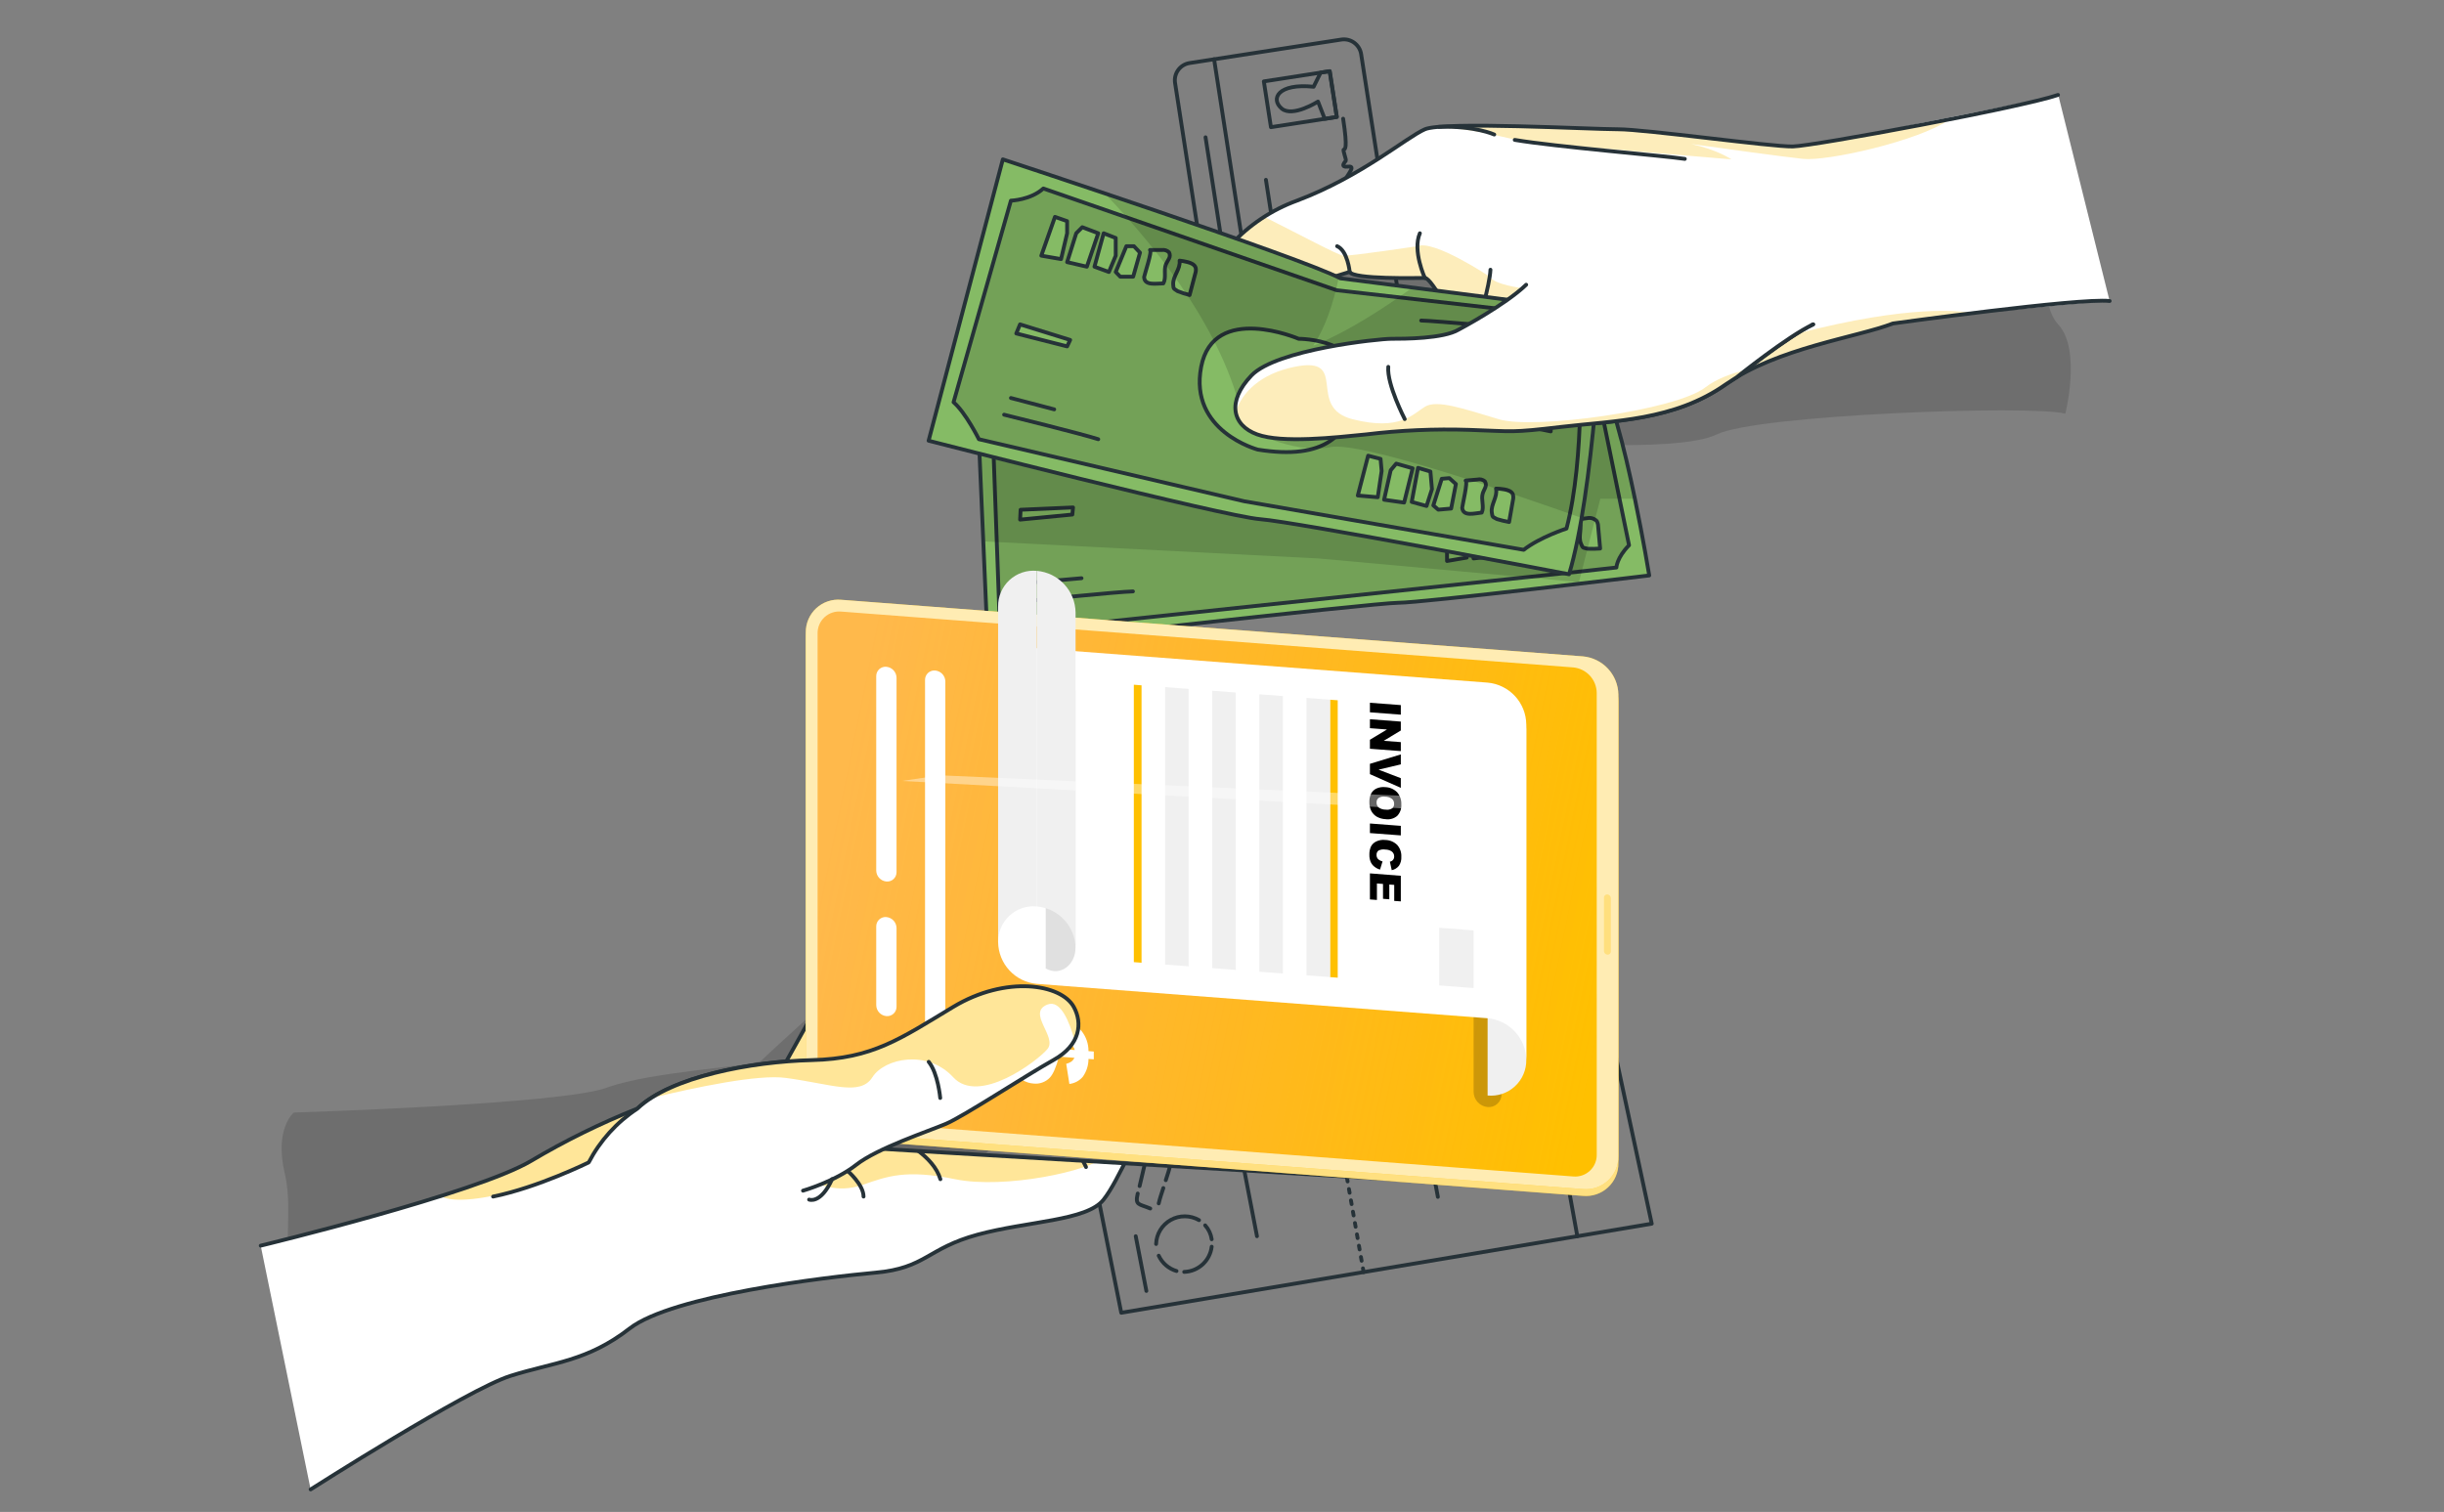 <svg width="703" height="435" viewBox="0 0 703 435" fill="none" xmlns="http://www.w3.org/2000/svg">
<rect x="0" y="0" width="703" height="435" fill="#808080" stroke="none"/>
<g clip-path="url(#clip0_2439_599)">
<path d="M337.998 23.857L349.085 95.475C349.508 98.21 352.069 100.085 354.805 99.661L398.426 92.908C401.161 92.485 403.036 89.924 402.612 87.188L391.525 15.571C391.102 12.835 388.541 10.961 385.805 11.384L342.184 18.137C339.449 18.56 337.574 21.122 337.998 23.857Z" stroke="#263238" stroke-width="1.104" stroke-linecap="round" stroke-linejoin="round"/>
<path d="M361.848 98.567L349.229 17.044" stroke="#263238" stroke-width="1.104" stroke-linecap="round" stroke-linejoin="round"/>
<path d="M363.537 23.418L365.576 36.587L384.539 33.651L382.5 20.482L363.537 23.418Z" stroke="#263238" stroke-width="1.104" stroke-linecap="round" stroke-linejoin="round"/>
<path d="M368.682 31.242C365.37 28.46 367.578 23.889 377.857 24.96L379.877 20.886L382.461 20.488L384.503 33.649L381.047 34.19L379.115 29.221C379.115 29.221 371.806 33.858 368.682 31.242Z" stroke="#263238" stroke-width="1.104" stroke-linecap="round" stroke-linejoin="round"/>
<path d="M391.865 59.804C391.865 59.804 391.942 50.287 390.043 53.014C388.144 55.741 386.223 56.15 386.19 53.831C386.157 51.513 390.606 47.626 387.89 47.935C385.174 48.244 386.94 46.566 387.117 46.246C387.294 45.926 386.19 43.177 386.51 43.044C386.83 42.912 387.724 43.099 386.344 34.146" stroke="#263238" stroke-width="1.104" stroke-linecap="round" stroke-linejoin="round"/>
<path d="M370.316 91.656L364.133 51.733" stroke="#263238" stroke-width="1.104" stroke-linecap="round" stroke-linejoin="round"/>
<path d="M374.841 90.95L371.197 67.433" stroke="#263238" stroke-width="1.104" stroke-linecap="round" stroke-linejoin="round"/>
<path d="M382.825 89.713L377.746 56.911" stroke="#263238" stroke-width="1.104" stroke-linecap="round" stroke-linejoin="round"/>
<path d="M352.97 79.534L346.766 39.5" stroke="#263238" stroke-width="1.104" stroke-linecap="round" stroke-linejoin="round"/>
<path d="M322.521 377.696L304.646 288.19L454.71 256.934L475.113 352.071L322.521 377.696Z" stroke="#263238" stroke-width="1.104" stroke-linecap="round" stroke-linejoin="round"/>
<path d="M453.706 355.67L436.516 260.721" stroke="#263238" stroke-width="1.104" stroke-linecap="round" stroke-linejoin="round"/>
<path d="M423.754 271.971L432.123 317.315" stroke="#263238" stroke-width="1.104" stroke-linecap="round" stroke-linejoin="round"/>
<path d="M416.223 278.695L418.177 291.944" stroke="#263238" stroke-width="1.104" stroke-linecap="round" stroke-linejoin="round"/>
<path d="M400.898 276.675L413.595 344.354" stroke="#263238" stroke-width="1.104" stroke-linecap="round" stroke-linejoin="round"/>
<path d="M392.232 365.993L375.881 273.351" stroke="#263238" stroke-width="1.104" stroke-linecap="round" stroke-linejoin="round" stroke-dasharray="1.1 2.21"/>
<path d="M449.852 267.555L461.643 323.829" stroke="#263238" stroke-width="1.104" stroke-linecap="round" stroke-linejoin="round"/>
<path d="M445.105 269.233L449.853 295.687" stroke="#263238" stroke-width="1.104" stroke-linecap="round" stroke-linejoin="round"/>
<path d="M365.988 283.542L375.185 329.946" stroke="#263238" stroke-width="1.104" stroke-linecap="round" stroke-linejoin="round"/>
<path d="M355.687 287.207L358.591 301.991" stroke="#263238" stroke-width="1.104" stroke-linecap="round" stroke-linejoin="round"/>
<path d="M348.533 288.08L361.561 355.67" stroke="#263238" stroke-width="1.104" stroke-linecap="round" stroke-linejoin="round"/>
<path d="M313.711 294.218L317.487 312.468" stroke="#263238" stroke-width="1.104" stroke-linecap="round" stroke-linejoin="round"/>
<path d="M326.686 355.67L329.744 371.414" stroke="#263238" stroke-width="1.104" stroke-linecap="round" stroke-linejoin="round"/>
<path d="M338.42 365.684C337.3 365.356 336.264 364.792 335.381 364.03C334.497 363.268 333.787 362.327 333.297 361.268" stroke="#263238" stroke-width="1.104" stroke-linecap="round" stroke-linejoin="round"/>
<path d="M348.532 358.684C348.301 360.639 347.375 362.446 345.925 363.777C344.474 365.108 342.595 365.875 340.627 365.938" stroke="#263238" stroke-width="1.104" stroke-linecap="round" stroke-linejoin="round"/>
<path d="M346.656 352.546C347.665 353.666 348.318 355.061 348.533 356.553" stroke="#263238" stroke-width="1.104" stroke-linecap="round" stroke-linejoin="round"/>
<path d="M332.545 357.911C332.591 356.49 333.005 355.105 333.746 353.891C334.487 352.676 335.53 351.675 336.773 350.983C338.015 350.292 339.416 349.934 340.838 349.945C342.261 349.955 343.656 350.334 344.888 351.044" stroke="#263238" stroke-width="1.104" stroke-linecap="round" stroke-linejoin="round"/>
<path d="M334.622 341.814C334.158 343.283 333.628 344.74 333.297 346.231" stroke="#263238" stroke-width="1.104" stroke-linecap="round" stroke-linejoin="round"/>
<path d="M335.681 329.294C338.651 330.542 335.946 337.519 335.328 339.551" stroke="#263238" stroke-width="1.104" stroke-linecap="round" stroke-linejoin="round"/>
<path d="M327.799 341.24L330.868 328.19C331.74 328.4 332.624 328.565 333.496 328.731" stroke="#263238" stroke-width="1.104" stroke-linecap="round" stroke-linejoin="round"/>
<path d="M330.868 347.699C327.556 346.308 326.452 346.86 327.258 343.393" stroke="#263238" stroke-width="1.104" stroke-linecap="round" stroke-linejoin="round"/>
<path opacity="0.2" d="M434.694 126.749C434.694 126.749 482.257 130.68 493.795 124.994C505.332 119.308 584.162 116.46 594.077 119.01C594.077 119.01 598.692 100.705 592.133 93.462C585.575 86.219 591.891 75.079 585.509 56.73C579.128 38.38 437.488 51.618 437.488 51.618L385.961 51.055L359 81.317L434.694 126.749Z" fill="black" fill-opacity="0.7"/>
<path d="M458.583 108.018C458.923 108.132 459.235 108.317 459.499 108.559C463.198 112.468 467.305 129.15 470.264 143.481C472.726 155.349 474.393 165.562 474.393 165.562C474.393 165.562 409.065 173.423 402.198 173.423C395.331 173.423 284.152 186.097 284.152 186.097L282.838 155.714L281.094 115.404C281.094 115.404 284.064 115.162 289.253 114.753C322.308 112.092 445.544 102.951 458.583 108.018Z" fill="#85BB65"/>
<mask id="mask0_2439_599" style="mask-type:luminance" maskUnits="userSpaceOnUse" x="281" y="106" width="194" height="81">
<path d="M458.583 108.018C458.923 108.132 459.235 108.317 459.499 108.559C463.198 112.468 467.305 129.15 470.264 143.481C472.726 155.349 474.393 165.562 474.393 165.562C474.393 165.562 409.065 173.423 402.198 173.423C395.331 173.423 284.152 186.097 284.152 186.097L282.838 155.714L281.094 115.404C281.094 115.404 284.064 115.162 289.253 114.753C322.308 112.092 445.544 102.951 458.583 108.018Z" fill="white"/>
</mask>
<g mask="url(#mask0_2439_599)">
<path opacity="0.2" d="M458.581 108.018L465.835 143.481L468.584 156.873C465.018 160.505 464.952 163.277 464.952 163.277L454.96 164.381L438.609 166.114L294.75 181.372C292.464 178.06 287.463 176.426 287.463 176.426L286.723 156.001L285.432 120.616L289.208 114.775C322.307 112.092 445.543 102.951 458.581 108.018Z" fill="black" fill-opacity="0.7"/>
<path d="M458.581 108.018L465.835 143.481L468.584 156.873C465.018 160.505 464.952 163.277 464.952 163.277L454.96 164.381L438.609 166.114L294.75 181.372C292.464 178.06 287.463 176.426 287.463 176.426L286.723 156.001L285.432 120.616L289.208 114.775C322.307 112.092 445.543 102.951 458.581 108.018Z" stroke="#263238" stroke-width="1.104" stroke-linecap="round" stroke-linejoin="round"/>
<path d="M416.231 161.4L416.209 149.564L419.908 149.553L421.078 152.843L421.906 160.428L416.231 161.4Z" fill="#85BB65" stroke="#263238" stroke-width="1.104" stroke-linecap="round" stroke-linejoin="round"/>
<path d="M423.849 160.671L423.551 151.971L424.611 149.741L429.524 149.851L429.634 160.009L423.849 160.671Z" fill="#85BB65" stroke="#263238" stroke-width="1.104" stroke-linecap="round" stroke-linejoin="round"/>
<path d="M431.698 159.28L430.98 149.343L434.701 149.454L436.401 154.256L436.114 159.335L431.698 159.28Z" fill="#85BB65" stroke="#263238" stroke-width="1.104" stroke-linecap="round" stroke-linejoin="round"/>
<path d="M437.969 158.684L438.377 150.657L440.431 149.928L442.694 151.099L443.158 158.275L439.658 159.512L437.969 158.684Z" fill="#85BB65" stroke="#263238" stroke-width="1.104" stroke-linecap="round" stroke-linejoin="round"/>
<path d="M445.156 149.432L448.369 148.328C448.71 148.151 449.089 148.059 449.473 148.059C449.857 148.059 450.236 148.151 450.577 148.328C450.812 148.533 450.99 148.795 451.094 149.089C451.199 149.383 451.226 149.698 451.173 150.006C451.118 150.624 450.908 151.231 450.875 151.85C450.798 153.715 452.333 155.427 451.979 157.259C449.992 157.977 447.077 159.788 446.183 157.337C446.04 156.884 445.885 149.167 445.156 149.432Z" fill="#85BB65" stroke="#263238" stroke-width="1.104" stroke-linecap="round" stroke-linejoin="round"/>
<path d="M454.199 149.465C454.963 149.29 455.738 149.164 456.518 149.089C457.011 148.977 457.525 148.994 458.01 149.137C458.495 149.28 458.935 149.545 459.289 149.906C459.548 150.377 459.688 150.904 459.697 151.441L460.272 157.822C459.067 157.916 457.857 157.934 456.65 157.878C455.215 157.502 455.336 157.767 454.751 156.409C453.835 154.256 455.292 151.673 454.199 149.465Z" fill="#85BB65" stroke="#263238" stroke-width="1.104" stroke-linecap="round" stroke-linejoin="round"/>
<path d="M298.02 172.672C298.02 172.672 321.282 170.265 325.886 170.155" stroke="#263238" stroke-width="1.104" stroke-linecap="round" stroke-linejoin="round"/>
<path d="M298.273 167.483L311.092 166.357" stroke="#263238" stroke-width="1.104" stroke-linecap="round" stroke-linejoin="round"/>
<path d="M293.426 149.498L308.452 148.04L308.651 145.998L293.569 146.66L293.426 149.498Z" fill="#85BB65" stroke="#263238" stroke-width="1.104" stroke-linecap="round" stroke-linejoin="round"/>
<path opacity="0.2" d="M458.583 108.018C458.923 108.132 459.235 108.317 459.499 108.559C463.198 112.468 467.305 129.15 470.264 143.481L460.327 143.481L454.983 164.336L454.177 167.483L438.632 166.07L379.234 160.671L286.769 155.957L282.838 155.758L281.094 115.404C281.094 115.404 284.064 115.162 289.253 114.753C322.308 112.092 445.544 102.951 458.583 108.018Z" fill="black" fill-opacity="0.7"/>
</g>
<path d="M458.583 108.018C458.923 108.132 459.235 108.317 459.499 108.559C463.198 112.468 467.305 129.15 470.264 143.481C472.726 155.349 474.393 165.562 474.393 165.562C474.393 165.562 409.065 173.423 402.198 173.423C395.331 173.423 284.152 186.097 284.152 186.097L282.838 155.714L281.094 115.404C281.094 115.404 284.064 115.162 289.253 114.753C322.308 112.092 445.544 102.951 458.583 108.018Z" stroke="#263238" stroke-width="1.104" stroke-linecap="round" stroke-linejoin="round"/>
<path d="M606.825 86.633C604.496 86.379 571.076 90.044 567.443 90.11C557.507 90.287 544.468 93.102 544.468 93.102C534.421 97.033 511.269 100.091 496.419 110.58C481.569 121.068 464.103 121.057 449.276 122.802C434.448 124.546 435.729 124.115 422.568 123.674C412.683 123.355 402.787 123.795 392.968 124.988C384.224 125.86 368.845 127.604 361.679 124.988C354.514 122.371 352.847 115.526 360.023 108.029C367.2 100.533 396.623 97.475 400.255 97.475C403.888 97.475 415.237 97.475 419.609 94.847C419.609 94.847 412.014 79.997 409.916 79.997C407.818 79.997 389.281 80.439 388.287 78.253L360.023 86.986L354.139 70.425C356.935 67.308 360.171 64.615 363.744 62.432C366.703 60.562 369.843 58.998 373.117 57.761C391.655 50.773 404.583 39.544 409.916 37.226C415.248 34.907 457.6 37.226 465.472 37.226C473.344 37.226 509.635 42.305 515.74 42.172C520.156 42.073 536.585 39.092 549.182 36.122C554.04 35.018 589.237 28.316 592.031 27.289L606.825 86.633Z" fill="white"/>
<path opacity="0.4" d="M386.421 73.561C388.795 73.671 407.719 70.834 407.719 70.834C412.433 68.868 428.508 79.6 428.508 79.6C429.811 81.918 437.893 82.912 437.893 82.912C436.281 90.177 419.554 106.815 419.554 106.815C419.554 106.815 426.41 108.78 443.38 110.988C460.349 113.196 500.659 99.197 528.492 93.235C556.325 87.273 567.41 90.11 567.41 90.11C557.474 90.287 544.435 93.102 544.435 93.102C534.388 97.033 511.235 100.091 496.386 110.58C481.536 121.068 464.103 121.057 449.276 122.802C434.448 124.546 435.729 124.115 422.568 123.674C412.683 123.355 402.787 123.795 392.968 124.988C384.224 125.86 368.845 127.604 361.679 124.988C354.514 122.371 352.847 115.526 360.023 108.029C367.2 100.533 396.623 97.475 400.255 97.475C403.888 97.475 415.237 97.475 419.609 94.847C419.609 94.847 412.014 79.997 409.916 79.997C407.818 79.997 389.281 80.439 388.287 78.253L360.023 86.986L354.139 70.425C356.935 67.308 360.171 64.615 363.744 62.432C374.453 67.786 384.942 73.45 386.421 73.561Z" fill="#FBD257"/>
<path opacity="0.4" d="M518.667 45.716C512.042 44.987 496.298 42.812 486.472 41.432C494.145 43.122 498.032 45.849 498.032 45.849C498.032 45.849 441.725 41.145 438.291 40.682C434.857 40.218 419.422 35.471 409.861 37.215C415.183 34.896 457.546 37.215 465.418 37.215C473.29 37.215 509.58 42.294 515.686 42.161C520.102 42.062 548.244 37.325 560.842 34.355C551.568 40.737 525.324 46.445 518.667 45.716Z" fill="#FBD257"/>
<path d="M591.976 27.311C581.929 30.8 521.758 42.007 515.685 42.139C509.613 42.272 473.278 37.193 465.417 37.193C457.557 37.193 415.183 34.874 409.861 37.193C404.54 39.511 391.6 50.74 373.063 57.728C365.814 60.37 359.306 64.713 354.084 70.392L359.969 86.953L388.233 78.22C389.226 80.428 407.763 79.964 409.861 79.964C411.959 79.964 419.555 94.814 419.555 94.814C415.139 97.441 403.833 97.441 400.201 97.441C396.568 97.441 367.134 100.5 359.969 107.996C352.803 115.493 354.448 122.349 361.625 124.955C368.801 127.56 384.17 125.827 392.914 124.955C402.743 123.76 412.65 123.32 422.547 123.641C435.707 124.082 434.404 124.524 449.254 122.769C464.104 121.013 481.57 121.024 496.42 110.547C511.269 100.069 534.421 97 544.468 93.069C544.468 93.069 598.092 85.65 606.826 86.6" stroke="#263238" stroke-width="1.104" stroke-linecap="round" stroke-linejoin="round"/>
<path d="M419.555 94.847C419.555 94.847 431.777 92.23 437.893 86.335" stroke="#263238" stroke-width="1.104" stroke-linecap="round" stroke-linejoin="round"/>
<path d="M425.131 93.257C425.131 93.257 428.509 82.216 428.719 77.602" stroke="#263238" stroke-width="1.104" stroke-linecap="round" stroke-linejoin="round"/>
<path d="M409.861 79.997C409.861 79.997 406.229 72.136 408.415 67.113" stroke="#263238" stroke-width="1.104" stroke-linecap="round" stroke-linejoin="round"/>
<path d="M388.233 78.253C388.233 78.253 387.67 72.136 384.611 70.834" stroke="#263238" stroke-width="1.104" stroke-linecap="round" stroke-linejoin="round"/>
<path d="M499.533 108.559C499.533 108.559 514.118 96.812 521.537 93.323" stroke="#263238" stroke-width="1.104" stroke-linecap="round" stroke-linejoin="round"/>
<path d="M435.709 40.251C447.291 42.216 478.955 44.844 484.63 45.716" stroke="#263238" stroke-width="1.104" stroke-linecap="round" stroke-linejoin="round"/>
<path d="M413.869 36.497C424.358 36.166 429.812 38.705 429.812 38.705" stroke="#263238" stroke-width="1.104" stroke-linecap="round" stroke-linejoin="round"/>
<path d="M267.105 126.798L288.458 45.849C288.458 45.849 374.807 74.3 385.516 80.075L460.791 89.724C460.791 89.724 458.516 141.438 451.329 165.22C451.329 165.22 372.941 150.182 362.485 149.376C352.03 148.57 267.105 126.798 267.105 126.798Z" fill="#85BB65"/>
<mask id="mask1_2439_599" style="mask-type:luminance" maskUnits="userSpaceOnUse" x="267" y="45" width="194" height="121">
<path d="M267.105 126.798L288.458 45.849C288.458 45.849 374.807 74.3 385.516 80.075L460.791 89.724C460.791 89.724 458.516 141.438 451.329 165.22C451.329 165.22 372.941 150.182 362.485 149.376C352.03 148.57 267.105 126.798 267.105 126.798Z" fill="white"/>
</mask>
<g mask="url(#mask1_2439_599)">
<path opacity="0.2" d="M357.85 144.209L281.57 126.368C281.57 126.368 277.761 118.695 274.283 115.725L290.778 57.728C290.778 57.728 296.464 57.552 300.107 54.228L384.446 83.497L446.616 90.596C446.616 90.596 447.367 100.036 454.344 100.941C454.344 100.941 456.001 131.546 450.591 152.07C450.591 152.07 443.05 154.488 438.28 158.187L357.85 144.209Z" fill="black" fill-opacity="0.7"/>
<path d="M357.85 144.209L281.57 126.368C281.57 126.368 277.761 118.695 274.283 115.725L290.778 57.728C290.778 57.728 296.464 57.552 300.107 54.228L384.446 83.497L446.616 90.596C446.616 90.596 447.367 100.036 454.344 100.941C454.344 100.941 456.001 131.546 450.591 152.07C450.591 152.07 443.05 154.488 438.28 158.187L357.85 144.209Z" stroke="#263238" stroke-width="1.104" stroke-linecap="round" stroke-linejoin="round"/>
<path d="M361.811 129.36C361.811 129.36 341.938 124.093 345.505 105.545C349.071 86.997 373.559 97.475 373.559 97.475C373.559 97.475 393.321 97.364 390.594 112.412C388.232 125.462 381.066 132.418 361.811 129.36Z" fill="#85BB65" stroke="#263238" stroke-width="1.104" stroke-linecap="round" stroke-linejoin="round"/>
<path d="M288.824 119.313C288.824 119.313 311.535 124.921 315.907 126.368" stroke="#263238" stroke-width="1.104" stroke-linecap="round" stroke-linejoin="round"/>
<path d="M290.787 114.51L303.241 117.778" stroke="#263238" stroke-width="1.104" stroke-linecap="round" stroke-linejoin="round"/>
<path d="M299.521 73.561L303.452 62.398L306.952 63.624L306.952 67.113L305.207 74.543L299.521 73.561Z" fill="#85BB65" stroke="#263238" stroke-width="1.104" stroke-linecap="round" stroke-linejoin="round"/>
<path d="M306.953 75.415L309.57 67.113L311.314 65.368L315.907 67.113L312.628 76.729L306.953 75.415Z" fill="#85BB65" stroke="#263238" stroke-width="1.104" stroke-linecap="round" stroke-linejoin="round"/>
<path d="M314.814 76.729L317.464 67.113L320.931 68.471L320.931 73.561L318.966 78.253L314.814 76.729Z" fill="#85BB65" stroke="#263238" stroke-width="1.104" stroke-linecap="round" stroke-linejoin="round"/>
<path d="M320.93 78.253L323.988 70.834L326.163 70.834L327.918 72.688L325.953 79.6L322.232 79.6L320.93 78.253Z" fill="#85BB65" stroke="#263238" stroke-width="1.104" stroke-linecap="round" stroke-linejoin="round"/>
<path d="M330.789 71.927L334.189 71.927C334.564 71.869 334.947 71.9 335.307 72.017C335.667 72.134 335.996 72.334 336.265 72.6C336.415 72.874 336.493 73.182 336.493 73.494C336.493 73.807 336.415 74.114 336.265 74.389C336 74.952 335.603 75.493 335.371 76.023C334.675 77.756 335.547 79.887 334.62 81.543C332.511 81.543 329.166 82.283 329.1 79.677C329.133 79.246 331.562 71.927 330.789 71.927Z" fill="#85BB65" stroke="#263238" stroke-width="1.104" stroke-linecap="round" stroke-linejoin="round"/>
<path d="M339.3 74.985C340.078 75.068 340.85 75.208 341.608 75.404C342.59 75.647 343.683 76.122 343.948 77.105C344.036 77.634 343.991 78.176 343.816 78.683L342.182 84.888C341.02 84.588 339.877 84.219 338.759 83.784C337.534 82.945 337.556 83.232 337.456 81.764C337.357 79.379 339.598 77.436 339.3 74.985Z" fill="#85BB65" stroke="#263238" stroke-width="1.104" stroke-linecap="round" stroke-linejoin="round"/>
<path d="M292.324 95.94L306.953 99.66L307.825 97.806L293.406 93.323L292.324 95.94Z" fill="#85BB65" stroke="#263238" stroke-width="1.104" stroke-linecap="round" stroke-linejoin="round"/>
<path d="M390.562 142.564L393.532 131.104L397.11 132.032L397.419 135.509L396.304 143.061L390.562 142.564Z" fill="#85BB65" stroke="#263238" stroke-width="1.104" stroke-linecap="round" stroke-linejoin="round"/>
<path d="M398.125 143.779L400.024 135.289L401.614 133.39L406.339 134.737L403.888 144.596L398.125 143.779Z" fill="#85BB65" stroke="#263238" stroke-width="1.104" stroke-linecap="round" stroke-linejoin="round"/>
<path d="M406.074 144.408L407.885 134.604L411.451 135.664L411.893 140.732L410.336 145.578L406.074 144.408Z" fill="#85BB65" stroke="#263238" stroke-width="1.104" stroke-linecap="round" stroke-linejoin="round"/>
<path d="M412.291 145.413L414.709 137.751L416.884 137.563L418.783 139.263L417.414 146.318L413.715 146.638L412.291 145.413Z" fill="#85BB65" stroke="#263238" stroke-width="1.104" stroke-linecap="round" stroke-linejoin="round"/>
<path d="M421.577 138.269L424.966 137.971C425.335 137.881 425.721 137.879 426.091 137.965C426.461 138.051 426.806 138.224 427.097 138.468C427.269 138.728 427.373 139.028 427.398 139.338C427.423 139.649 427.369 139.962 427.24 140.246C427.031 140.831 426.677 141.35 426.501 141.957C425.949 143.735 426.998 145.788 426.214 147.477C424.116 147.676 420.848 148.681 420.594 146.097C420.572 145.7 422.349 138.203 421.577 138.269Z" fill="#85BB65" stroke="#263238" stroke-width="1.104" stroke-linecap="round" stroke-linejoin="round"/>
<path d="M430.321 140.577C431.124 140.593 431.925 140.666 432.717 140.798C433.711 140.963 434.848 141.339 435.19 142.288C435.323 142.81 435.323 143.357 435.19 143.878L434.086 150.193C432.9 149.981 431.727 149.697 430.575 149.343C429.284 148.615 429.328 148.902 429.107 147.444C428.765 145.126 430.829 143.006 430.321 140.577Z" fill="#85BB65" stroke="#263238" stroke-width="1.104" stroke-linecap="round" stroke-linejoin="round"/>
<path d="M441.041 94.847C441.041 94.847 411.739 92.219 408.791 92.219" stroke="#263238" stroke-width="1.104" stroke-linecap="round" stroke-linejoin="round"/>
<path d="M439.728 100.091C439.728 100.091 424.492 98.987 421.842 98.788" stroke="#263238" stroke-width="1.104" stroke-linecap="round" stroke-linejoin="round"/>
<path d="M428.721 120.571L446.065 124.116L446.065 120.571L428.721 117.999L428.721 120.571Z" fill="#85BB65" stroke="#263238" stroke-width="1.104" stroke-linecap="round" stroke-linejoin="round"/>
<path opacity="0.2" d="M385.087 79.887C383.486 87.549 381.135 94.383 377.745 99.44C377.745 99.44 388.278 95.774 406.23 82.779L460.793 89.768C460.793 89.768 459.313 123.519 454.952 149.023C432.871 141.184 391.027 126.942 382.736 128.631C371.353 130.916 357.916 122.846 357.916 122.846C353.323 97.331 334.035 72.589 317.729 55.608C343.288 64.253 377.513 76.056 385.087 79.887Z" fill="black" fill-opacity="0.7"/>
</g>
<path d="M267.105 126.798L288.458 45.849C288.458 45.849 374.807 74.3 385.516 80.075L460.791 89.724C460.791 89.724 458.516 141.438 451.329 165.22C451.329 165.22 372.941 150.182 362.485 149.376C352.03 148.57 267.105 126.798 267.105 126.798Z" stroke="#263238" stroke-width="1.104" stroke-linecap="round" stroke-linejoin="round"/>
<path d="M438.999 81.918L521.538 93.323C516.139 95.863 506.932 102.785 502.328 106.362C500.605 107.687 499.534 108.57 499.534 108.57L496.421 110.591C481.571 121.068 464.105 121.068 449.255 122.813C434.406 124.557 435.709 124.127 422.548 123.685C412.67 123.364 402.782 123.799 392.97 124.988C384.226 125.86 368.847 127.604 361.681 124.988C358.17 123.707 355.984 121.4 355.521 118.507C355.057 115.614 356.382 111.883 360.025 108.029C367.191 100.533 396.625 97.475 400.257 97.475C403.89 97.475 415.239 97.475 419.611 94.847C419.556 94.847 432.882 87.803 438.999 81.918Z" fill="white"/>
<path opacity="0.4" d="M490.535 111.452C493.582 109.067 497.976 107.444 502.326 106.362C500.604 107.687 499.533 108.57 499.533 108.57L496.42 110.591C481.57 121.068 464.104 121.068 449.254 122.813C434.405 124.557 435.707 124.127 422.547 123.685C412.669 123.364 402.781 123.799 392.969 124.988C384.225 125.86 368.846 127.604 361.68 124.988C358.169 123.707 355.983 121.399 355.52 118.507C357.087 112.987 362.707 107.466 372.323 105.545C388.465 102.233 375.426 117.171 389.105 120.627C402.784 124.082 406.472 119.059 409.917 116.994C413.361 114.93 420.957 117.568 431.159 120.627C441.36 123.685 482.155 117.999 490.535 111.452Z" fill="#FBD257"/>
<path d="M438.997 81.918C432.881 87.814 419.555 94.847 419.555 94.847C415.138 97.475 403.833 97.475 400.2 97.475C396.568 97.475 367.134 100.533 359.968 108.029C352.803 115.526 354.448 122.382 361.624 124.988C368.801 127.593 384.169 125.86 392.914 124.988C402.743 123.793 412.65 123.354 422.547 123.674C435.707 124.115 434.404 124.557 449.254 122.802C464.103 121.046 481.57 121.057 496.419 110.58L499.533 108.559C499.533 108.559 514.117 96.812 521.537 93.323" stroke="#263238" stroke-width="1.104" stroke-linecap="round" stroke-linejoin="round"/>
<path d="M404.066 120.572C404.066 120.572 398.888 110.558 399.329 105.545" stroke="#263238" stroke-width="1.104" stroke-linecap="round" stroke-linejoin="round"/>
<path opacity="0.2" d="M248.651 278C248.651 278 220.763 303.327 219.051 305.072C217.34 306.816 187.597 308.13 174.502 312.944C161.408 317.757 84.521 320.087 84.521 320.087C84.521 320.087 78.847 324.669 81.905 337.586C84.963 350.504 79.277 363.167 87.58 377.575C95.882 391.983 214.635 364.039 214.635 364.039L305.024 335.676L248.651 278Z" fill="black" fill-opacity="0.7"/>
<path d="M248.845 251.237C248.845 251.237 321.349 262.587 330.954 274.422C336.475 281.257 339.014 291.911 338.683 301.361C338.44 308.207 336.718 314.434 333.593 318.099C326.163 326.832 322.232 339.076 317.43 345.171C312.627 351.265 295.591 351.287 281.172 355.218C266.753 359.148 266.323 364.834 251.915 366.137C237.507 367.44 193.399 372.695 181.155 382.19C168.911 391.685 159.317 391.906 146.863 395.836C134.41 399.766 89.353 428.516 89.353 428.516L75 358.43C75 358.43 103.518 351.541 126.78 344.166C137.821 340.666 147.691 337.056 152.748 334.031C162.529 328.222 172.751 323.19 183.319 318.982C191.622 311.055 210.016 306.716 226.124 305.402L236.59 286.633C240.532 272.203 248.845 251.237 248.845 251.237Z" fill="white"/>
<path opacity="0.4" d="M248.846 251.237C248.846 251.237 321.349 262.587 330.955 274.422C336.475 281.257 339.014 291.911 338.683 301.361C333.163 323.774 320.665 329.802 317.64 332.838C313.61 336.879 289.055 342.19 274.769 339.275C260.482 336.36 255.194 338.458 248.216 340.865C232.759 346.197 224.435 329.935 218.583 328.256C212.732 326.578 180.007 327.152 169.364 334.472C163.7 338.359 134.509 348.372 126.803 344.155C137.843 340.655 147.714 337.045 152.77 334.02C162.551 328.211 172.773 323.179 183.342 318.971C191.644 311.044 210.038 306.705 226.146 305.391L236.613 286.622C240.532 272.203 248.846 251.237 248.846 251.237Z" fill="#FFC000"/>
<path d="M243.744 336.824C243.744 336.824 248.392 340.776 248.392 344.265" stroke="#263238" stroke-width="1.104" stroke-linecap="round" stroke-linejoin="round"/>
<path d="M259.455 328.223C259.455 328.223 268.486 332.474 270.496 339.264" stroke="#263238" stroke-width="1.104" stroke-linecap="round" stroke-linejoin="round"/>
<path d="M312.384 335.775C312.384 335.775 308.233 326.159 301.244 324.635" stroke="#263238" stroke-width="1.104" stroke-linecap="round" stroke-linejoin="round"/>
<path d="M236.6 286.611C236.6 286.611 239.658 289.018 242.12 289.018" stroke="#263238" stroke-width="1.104" stroke-linecap="round" stroke-linejoin="round"/>
<path d="M75 358.386C75 358.386 137.015 343.393 152.792 333.986C162.573 328.178 172.795 323.146 183.364 318.938C191.666 311.011 210.071 306.672 226.179 305.358L236.646 286.589C240.576 272.181 248.879 251.259 248.879 251.259C248.879 251.259 321.382 262.609 330.988 274.444C340.593 286.28 340.99 309.278 333.571 318.11C326.152 326.943 322.21 339.087 317.408 345.182C312.605 351.276 295.569 351.298 281.15 355.229C266.731 359.159 266.301 364.845 251.893 366.148C237.485 367.451 193.377 372.706 181.133 382.201C168.889 391.696 159.295 391.917 146.841 395.847C134.387 399.777 89.353 428.516 89.353 428.516" stroke="#263238" stroke-width="1.104" stroke-linecap="round" stroke-linejoin="round"/>
<path d="M244.141 224.684L422.568 340.6L425.615 313.241L429.071 230.116L270.362 221.604L244.141 224.684Z" fill="#263238" stroke="#263238" stroke-width="1.104" stroke-linecap="round" stroke-linejoin="round"/>
<path d="M244.13 224.684L426.024 235.394L422.568 340.6L283.191 332.297L239.912 329.714L241.756 283.873L244.13 224.684Z" fill="#757575"/>
<mask id="mask2_2439_599" style="mask-type:luminance" maskUnits="userSpaceOnUse" x="239" y="224" width="188" height="117">
<path d="M244.132 224.684L426.026 235.394L422.57 340.6L283.193 332.297L239.914 329.714L241.758 283.873L244.132 224.684Z" fill="white"/>
</mask>
<g mask="url(#mask2_2439_599)">
<path d="M405.081 251.138C405.081 244.065 399.347 238.331 392.274 238.331C385.201 238.331 379.467 244.065 379.467 251.138C379.467 258.211 385.201 263.945 392.274 263.945C399.347 263.945 405.081 258.211 405.081 251.138Z" fill="#BFBFBF" stroke="#263238" stroke-width="1.104" stroke-miterlimit="10"/>
<path d="M383.773 254.748L384.911 246.07" stroke="#263238" stroke-width="1.104" stroke-linecap="round" stroke-linejoin="round"/>
<path d="M385.883 257.078L387.152 244.039" stroke="#263238" stroke-width="1.104" stroke-linecap="round" stroke-linejoin="round"/>
<path d="M398.732 258.524L400.002 245.474" stroke="#263238" stroke-width="1.104" stroke-linecap="round" stroke-linejoin="round"/>
<path d="M388.785 252.816C388.875 252.457 388.822 252.079 388.639 251.758C388.456 251.437 388.157 251.199 387.803 251.094L387.902 250.122L397.121 251.105L396.966 252.551L389.934 251.8L389.812 252.904L388.785 252.816Z" fill="#263238"/>
<path d="M389.172 247.991C389.172 247.417 389.603 247.152 390.21 247.218L390.321 247.218L390.265 247.781L390.166 247.781C389.901 247.781 389.78 247.848 389.757 248.035C389.735 248.223 389.835 248.344 390.1 248.367C390.365 248.389 390.597 248.3 390.972 247.947C391.124 247.768 391.316 247.627 391.533 247.537C391.75 247.447 391.985 247.409 392.22 247.428C392.827 247.494 393.136 247.826 393.07 248.411C393.003 248.996 392.628 249.25 392.032 249.195L391.8 249.195L391.855 248.643L392.131 248.643C392.396 248.643 392.507 248.565 392.529 248.378C392.551 248.19 392.462 248.057 392.197 248.035C391.932 248.013 391.701 248.102 391.325 248.455C391.173 248.634 390.981 248.775 390.764 248.865C390.547 248.955 390.312 248.993 390.078 248.974C389.415 248.897 389.062 248.554 389.172 247.991Z" fill="#263238"/>
<path d="M389.326 246.953L389.514 245.121L390.055 245.187L389.989 245.805L393.212 246.147L393.157 246.733L389.922 246.39L389.856 247.009L389.326 246.953Z" fill="#263238"/>
<path d="M252.207 277.99L247.725 298.528C247.609 299.059 247.945 299.582 248.476 299.698L261.28 302.492C261.81 302.608 262.333 302.272 262.449 301.741L266.931 281.203C267.047 280.673 266.71 280.15 266.18 280.034L253.376 277.24C252.846 277.124 252.323 277.46 252.207 277.99Z" fill="white" stroke="#263238" stroke-width="1.104" stroke-linecap="round" stroke-linejoin="round"/>
<path d="M260.351 294.925L260.273 295.002C260.273 295.002 260.141 295.002 260.086 295.057C260.036 295.11 259.976 295.151 259.909 295.179C259.887 295.184 259.865 295.184 259.843 295.179C259.843 295.179 259.843 295.124 259.765 295.09C259.749 295.063 259.726 295.04 259.7 295.023C259.673 295.006 259.642 294.995 259.611 294.991C259.593 294.995 259.574 294.995 259.556 294.991L259.556 294.925C259.346 294.925 259.191 295.057 259.026 295.19C258.628 295.51 258.429 295.576 258.165 295.51C257.9 295.444 257.822 295.333 257.855 295.146C257.889 294.958 258.021 294.881 258.286 294.936L258.441 294.936L258.562 294.384L258.441 294.384C258.245 294.309 258.029 294.312 257.836 294.392C257.643 294.472 257.488 294.624 257.403 294.814L257.138 294.748L257.027 295.223L257.303 295.278C257.303 295.709 257.579 295.985 258.076 296.095C258.298 296.137 258.528 296.122 258.742 296.05C258.957 295.979 259.149 295.854 259.302 295.687C259.688 295.366 259.909 295.3 260.163 295.366C260.417 295.433 260.505 295.554 260.461 295.742C260.417 295.93 260.295 296.018 260.041 295.963L259.743 295.896L259.622 296.448L259.876 296.448C259.976 296.494 260.085 296.519 260.195 296.522C260.306 296.525 260.416 296.506 260.519 296.466C260.621 296.426 260.715 296.365 260.794 296.288C260.874 296.211 260.937 296.119 260.98 296.018L261.245 296.018L261.355 295.543L261.079 295.488L261.079 295.201C261.049 295.114 261 295.035 260.936 294.969C260.868 294.902 260.79 294.846 260.704 294.803C260.417 294.925 260.384 294.925 260.351 294.925Z" fill="#263238"/>
<path d="M260.173 291.889C260.085 291.894 259.998 291.916 259.919 291.955C259.875 291.966 259.83 291.966 259.786 291.955C259.753 291.938 259.726 291.911 259.709 291.878C259.444 291.58 259.091 291.944 259.025 292.231C259 292.33 259.001 292.434 259.028 292.533C259.055 292.631 259.107 292.721 259.179 292.794L258.318 292.562L258.539 291.546L258.009 291.436L257.678 292.96C257.752 292.992 257.83 293.014 257.91 293.026C257.987 293.026 258.009 292.926 258.097 292.926C258.186 292.926 258.175 292.926 258.219 292.926C258.283 292.906 258.338 292.863 258.373 292.805C258.373 292.75 258.473 292.695 258.539 292.706C258.56 292.698 258.584 292.698 258.605 292.706C258.707 292.747 258.792 292.821 258.848 292.915C258.856 292.959 258.88 292.998 258.914 293.026L258.981 293.026C259.058 293.026 259.102 293.114 259.146 293.18C259.19 293.247 259.544 293.412 259.786 293.479L259.908 292.926L259.798 292.926C259.533 292.871 259.466 292.728 259.499 292.551C259.533 292.374 259.665 292.264 259.93 292.33L260.747 292.507C261.001 292.507 261.078 292.695 261.034 292.882C260.99 293.07 260.88 293.158 260.615 293.103L260.272 293.026L260.151 293.578L260.46 293.644C260.58 293.687 260.707 293.704 260.834 293.693C260.961 293.683 261.084 293.645 261.195 293.584C261.306 293.522 261.403 293.437 261.479 293.335C261.555 293.233 261.608 293.116 261.635 292.991C261.662 292.867 261.662 292.738 261.635 292.614C261.608 292.489 261.555 292.372 261.48 292.27C261.404 292.168 261.307 292.083 261.196 292.021C261.085 291.959 260.962 291.921 260.835 291.911C260.617 291.872 260.394 291.864 260.173 291.889Z" fill="#263238"/>
<path d="M261.72 284.679C261.632 284.689 261.547 284.712 261.466 284.745C261.422 284.756 261.377 284.756 261.333 284.745C261.3 284.728 261.273 284.701 261.256 284.668C260.991 284.381 260.638 284.745 260.572 285.021C260.547 285.121 260.548 285.225 260.575 285.323C260.602 285.422 260.654 285.512 260.726 285.584L259.865 285.353L260.086 284.337L259.556 284.226L259.225 285.75C259.297 285.787 259.376 285.81 259.456 285.816C259.534 285.816 259.556 285.728 259.644 285.717C259.732 285.706 259.721 285.717 259.766 285.717C259.83 285.697 259.885 285.654 259.92 285.595C259.92 285.54 260.02 285.485 260.086 285.496C260.152 285.507 260.086 285.496 260.152 285.496C260.257 285.538 260.343 285.617 260.395 285.717C260.406 285.756 260.429 285.791 260.461 285.816C260.461 285.816 260.461 285.816 260.527 285.816C260.594 285.816 260.649 285.894 260.693 285.96C260.737 286.026 261.09 286.192 261.333 286.258L261.455 285.706L261.344 285.706C261.079 285.651 261.013 285.507 261.046 285.33C261.079 285.154 261.212 285.054 261.477 285.11L262.294 285.286C262.548 285.286 262.625 285.474 262.581 285.662C262.537 285.849 262.426 285.938 262.161 285.883L261.819 285.805L261.698 286.357L262.007 286.424C262.123 286.457 262.245 286.466 262.365 286.45C262.484 286.435 262.6 286.395 262.703 286.333C262.807 286.271 262.897 286.188 262.968 286.09C263.038 285.992 263.088 285.881 263.114 285.763C263.139 285.645 263.141 285.523 263.117 285.404C263.094 285.285 263.046 285.173 262.978 285.073C262.909 284.974 262.821 284.89 262.719 284.826C262.616 284.762 262.502 284.719 262.382 284.701C262.164 284.657 261.94 284.65 261.72 284.679Z" fill="#263238"/>
<path d="M259.082 290.63C258.817 290.575 258.74 290.431 258.784 290.255C258.791 290.198 258.819 290.146 258.861 290.107C258.904 290.069 258.958 290.047 259.016 290.045L259.016 289.857C259.048 289.851 259.078 289.838 259.105 289.819C259.131 289.799 259.154 289.775 259.17 289.747C259.225 289.681 259.258 289.592 259.314 289.515C259.198 289.478 259.075 289.467 258.954 289.481C258.834 289.496 258.717 289.536 258.613 289.598C258.509 289.661 258.419 289.745 258.349 289.845C258.28 289.944 258.232 290.058 258.21 290.177C258.169 290.299 258.156 290.428 258.173 290.556C258.191 290.683 258.237 290.805 258.308 290.911C258.379 291.018 258.474 291.107 258.586 291.171C258.697 291.235 258.821 291.273 258.949 291.281C259.019 291.287 259.089 291.287 259.159 291.281C259.336 291.281 259.281 291.281 259.347 291.105C259.413 290.928 259.501 290.873 259.557 291.027L259.557 290.928C259.557 290.928 259.634 290.928 259.667 290.928C259.7 290.928 259.722 290.928 259.766 290.983C259.795 290.973 259.826 290.973 259.855 290.983C259.855 290.983 259.998 291.072 260.02 291.094C260.075 291.126 260.12 291.172 260.153 291.226C260.241 291.37 260.153 291.436 260.374 291.48C260.594 291.524 260.616 291.535 260.727 291.557C260.848 291.6 260.976 291.616 261.104 291.605C261.231 291.594 261.355 291.556 261.467 291.494C261.579 291.432 261.676 291.346 261.753 291.243C261.829 291.141 261.883 291.023 261.911 290.898C261.938 290.773 261.939 290.643 261.913 290.518C261.886 290.392 261.834 290.274 261.759 290.17C261.683 290.067 261.587 289.98 261.475 289.917C261.364 289.853 261.241 289.814 261.113 289.802L260.34 289.625L260.34 289.692C260.281 289.822 260.211 289.948 260.131 290.067L260.042 290.166L261.036 290.387C261.301 290.387 261.378 290.586 261.334 290.762C261.29 290.939 261.168 291.038 260.903 290.983L259.402 290.663C259.309 290.67 259.216 290.647 259.137 290.597L259.082 290.63Z" fill="#263238"/>
<path d="M260.903 287.914L260.903 287.859C260.848 287.859 260.793 287.859 260.715 287.859L260.715 287.616L259.865 287.428C259.744 287.386 259.616 287.37 259.488 287.38C259.361 287.391 259.237 287.429 259.125 287.492C259.013 287.554 258.916 287.639 258.839 287.742C258.763 287.845 258.709 287.963 258.681 288.088C258.654 288.213 258.653 288.343 258.679 288.468C258.706 288.593 258.758 288.712 258.833 288.815C258.909 288.919 259.005 289.005 259.117 289.069C259.228 289.132 259.351 289.171 259.479 289.184L259.633 289.184C259.7 289.106 259.81 289.062 259.865 288.985C259.92 288.908 259.865 288.786 260.053 288.819C260.241 288.852 260.207 288.886 260.263 288.819C260.318 288.753 260.263 288.742 260.34 288.731C260.357 288.718 260.379 288.71 260.401 288.71C260.423 288.71 260.444 288.718 260.461 288.731C260.461 288.731 260.461 288.808 260.561 288.819C260.66 288.83 260.726 288.819 260.748 288.886C260.77 288.952 260.616 289.095 260.627 289.217C260.64 289.26 260.664 289.3 260.697 289.331C260.73 289.362 260.77 289.383 260.815 289.393C261.002 289.45 261.194 289.49 261.389 289.515C261.506 289.555 261.63 289.569 261.753 289.556C261.875 289.543 261.994 289.502 262.099 289.438C262.205 289.374 262.295 289.287 262.363 289.184C262.431 289.081 262.475 288.964 262.493 288.841C262.526 288.716 262.532 288.585 262.509 288.457C262.486 288.329 262.435 288.208 262.36 288.102C262.276 288.004 262.175 287.922 262.062 287.859C262.006 287.809 261.933 287.782 261.858 287.782C261.783 287.782 261.71 287.809 261.654 287.859L261.654 287.914L261.389 287.991C261.389 287.991 261.389 287.991 261.323 287.914C261.256 287.837 261.113 287.914 261.035 287.804C260.958 287.693 260.925 287.936 260.903 287.914ZM261.654 288.378C261.919 288.433 261.996 288.576 261.952 288.764C261.908 288.952 261.786 289.04 261.521 288.985L259.534 288.543C259.269 288.488 259.192 288.356 259.236 288.168C259.28 287.98 259.401 287.892 259.666 287.947L261.654 288.378Z" fill="#263238"/>
<path d="M262.272 286.931L262.835 287.053L262.713 287.616L262.15 287.494L262.272 286.931Z" fill="#263238"/>
<path d="M261.289 282.316C261.289 282.25 261.036 282.25 260.947 282.228C260.826 282.186 260.698 282.169 260.57 282.18C260.443 282.191 260.319 282.229 260.207 282.291C260.095 282.354 259.998 282.439 259.921 282.542C259.845 282.645 259.791 282.763 259.763 282.888C259.736 283.013 259.735 283.142 259.761 283.268C259.788 283.393 259.84 283.511 259.915 283.615C259.991 283.719 260.087 283.805 260.199 283.868C260.31 283.932 260.433 283.971 260.561 283.983L261.3 284.149C261.433 284.006 261.643 284.149 261.797 284.083C261.952 284.017 261.797 284.083 261.864 284.083C261.93 284.083 261.963 284.248 262.051 284.248C262.051 284.248 262.184 284.337 262.25 284.392C262.302 284.427 262.364 284.446 262.427 284.447C262.548 284.49 262.676 284.506 262.804 284.495C262.931 284.484 263.055 284.446 263.167 284.384C263.279 284.321 263.376 284.236 263.453 284.133C263.529 284.03 263.583 283.913 263.61 283.788C263.638 283.662 263.639 283.533 263.612 283.408C263.586 283.282 263.534 283.164 263.458 283.06C263.383 282.957 263.286 282.87 263.175 282.807C263.064 282.743 262.941 282.704 262.813 282.692L262.206 282.559C262.051 282.559 261.643 282.361 261.521 282.559C261.4 282.758 261.521 282.648 261.444 282.67C261.419 282.683 261.39 282.69 261.361 282.69C261.332 282.69 261.304 282.683 261.278 282.67C261.168 282.537 261.356 282.438 261.289 282.316ZM262.261 282.99C262.327 282.99 262.349 283.1 262.438 283.155C262.547 283.198 262.663 283.224 262.78 283.233C263.045 283.288 263.111 283.431 263.078 283.608C263.045 283.785 262.912 283.895 262.647 283.829C262.57 283.829 262.349 283.73 262.283 283.752C262.217 283.774 262.283 283.862 262.151 283.906C262.035 283.939 261.913 283.939 261.797 283.906C261.772 283.901 261.746 283.901 261.72 283.906C261.72 283.906 261.621 283.961 261.577 283.906C261.577 283.906 261.433 283.906 261.334 283.906C261.466 283.553 260.925 283.564 260.704 283.509C260.483 283.454 260.362 283.31 260.406 283.133C260.45 282.957 260.572 282.857 260.826 282.913C261.051 282.987 261.285 283.032 261.521 283.045C261.528 282.999 261.551 282.956 261.585 282.924C261.619 282.892 261.663 282.873 261.709 282.868C261.767 282.879 261.827 282.879 261.886 282.868C261.886 282.868 261.985 282.868 262.029 282.868C262.073 282.868 262.029 282.935 262.029 282.979C262.041 283.009 262.061 283.036 262.086 283.058C262.111 283.079 262.141 283.093 262.173 283.1L262.261 282.99Z" fill="#263238"/>
<path d="M253.262 288.488L254.079 284.756" stroke="#263238" stroke-width="1.104" stroke-linecap="round" stroke-linejoin="round"/>
<path d="M251.408 296.967L252.866 290.343" stroke="#263238" stroke-width="1.104" stroke-linecap="round" stroke-linejoin="round"/>
<path d="M253.969 297.519L254.918 293.147" stroke="#263238" stroke-width="1.104" stroke-linecap="round" stroke-linejoin="round"/>
<path opacity="0.4" d="M420.959 335.775C419.441 329.973 418.64 324.007 418.574 318.011C418.309 307.235 420.352 300.346 415.98 291.513C411.607 282.681 419.479 276.951 415.107 268.505C410.735 260.059 403.735 256.139 403.89 251.259C404.045 246.379 325.844 239.115 312.385 236.774C298.927 234.433 261.411 229.454 253.793 227.743L423.344 237.359L420.959 335.775Z" fill="white"/>
<path d="M387.594 335.311L420.351 308.383L418.585 336.824L387.594 335.311Z" fill="#FFC000" stroke="#263238" stroke-width="1.104" stroke-linecap="round" stroke-linejoin="round"/>
<path d="M322.817 263.846L335.282 264.276C337.021 264.336 338.731 264.738 340.315 265.459C341.899 266.18 343.325 267.206 344.513 268.478C345.7 269.751 346.625 271.244 347.235 272.874C347.844 274.504 348.127 276.238 348.067 277.977L347.614 290.785C347.554 292.529 347.151 294.244 346.426 295.831C345.702 297.419 344.671 298.848 343.392 300.036C342.114 301.224 340.614 302.147 338.977 302.754C337.341 303.36 335.601 303.638 333.857 303.57L317.628 302.995C314.117 302.872 310.799 301.359 308.404 298.79C306.009 296.22 304.732 292.805 304.854 289.294L305.295 276.487C305.295 276.134 305.295 275.78 305.373 275.383C307.097 277.175 309.394 278.306 311.866 278.58C314.337 278.853 316.826 278.252 318.9 276.88C320.974 275.508 322.502 273.453 323.218 271.072C323.933 268.69 323.791 266.133 322.817 263.846Z" fill="#FFC000" stroke="#263238" stroke-width="1.104" stroke-linecap="round" stroke-linejoin="round"/>
<path d="M312.053 261.538C313.251 261.578 314.41 261.972 315.385 262.672C316.359 263.371 317.103 264.343 317.525 265.465C317.946 266.588 318.025 267.81 317.752 268.978C317.479 270.145 316.865 271.205 315.989 272.024C315.114 272.843 314.014 273.383 312.831 273.577C311.648 273.771 310.434 273.61 309.342 273.114C308.251 272.618 307.331 271.809 306.699 270.79C306.067 269.771 305.752 268.588 305.793 267.39C305.85 265.785 306.541 264.268 307.714 263.171C308.888 262.075 310.447 261.487 312.053 261.538Z" fill="#FFC000" stroke="#263238" stroke-width="1.104" stroke-linecap="round" stroke-linejoin="round"/>
<path opacity="0.4" d="M335.406 299.926L319.309 281.102C319.309 281.102 310.686 283.487 307.959 281.102L307.959 290.144C307.952 292.322 308.776 294.42 310.264 296.01C311.752 297.6 313.79 298.563 315.963 298.701L335.406 299.926Z" fill="white"/>
<path opacity="0.4" d="M312.386 270.161L307.97 266.131C307.97 266.131 306.28 268.637 307.97 270.161C309.659 271.684 312.386 270.161 312.386 270.161Z" fill="white"/>
<path d="M408.559 272.126L409.872 241.775" stroke="#263238" stroke-width="1.104" stroke-linecap="round" stroke-linejoin="round"/>
<path d="M411.617 282.637L413.803 241.775" stroke="#263238" stroke-width="1.104" stroke-linecap="round" stroke-linejoin="round"/>
<path d="M420.35 252.474L420.35 241.775" stroke="#263238" stroke-width="1.104" stroke-linecap="round" stroke-linejoin="round"/>
<path opacity="0.2" d="M308.874 289.669C316.403 305.325 290.027 322.283 286.395 328.223C285.471 329.688 284.398 331.053 283.193 332.297L239.914 329.714L241.758 283.884C248.206 284.182 255.327 284.083 259.423 282.648C268.355 279.556 301.355 274.025 308.874 289.669Z" fill="black" fill-opacity="0.7"/>
<path opacity="0.4" d="M310.219 307.213C310.219 307.213 315.651 294.693 312.427 289.018C309.203 283.343 303.043 277.227 289.363 276.354C289.363 276.354 308.629 268.902 314.403 283.928C320.178 298.955 310.219 307.213 310.219 307.213Z" fill="white"/>
<path opacity="0.4" d="M317.927 312.093C317.927 312.093 324.75 286.7 312.406 275.836C312.406 275.836 319.262 277.293 321.239 289.018C323.215 300.743 317.927 312.093 317.927 312.093Z" fill="white"/>
<path opacity="0.4" d="M273.819 271.254C270.386 273.186 301.244 270.812 301.244 270.812C301.244 270.812 280.863 267.323 273.819 271.254Z" fill="white"/>
</g>
<path d="M244.13 224.684L426.024 235.394L422.568 340.6L283.191 332.297L239.912 329.714L241.756 283.873L244.13 224.684Z" stroke="#263238" stroke-width="1.104" stroke-linecap="round" stroke-linejoin="round"/>
<path d="M231.779 316.828L231.779 183.943C231.763 182.637 232.022 181.342 232.539 180.142C233.055 178.942 233.818 177.864 234.777 176.978C235.737 176.091 236.872 175.416 238.109 174.997C239.346 174.577 240.658 174.422 241.958 174.541L455.336 190.816C458.085 191.07 460.644 192.329 462.522 194.352C464.4 196.375 465.466 199.02 465.515 201.781L465.515 334.666C465.532 335.973 465.274 337.268 464.758 338.469C464.242 339.669 463.479 340.747 462.519 341.634C461.559 342.521 460.424 343.195 459.186 343.615C457.949 344.034 456.637 344.188 455.336 344.068L241.958 327.793C239.21 327.537 236.652 326.278 234.774 324.255C232.896 322.232 231.83 319.588 231.779 316.828Z" fill="#FFC000"/>
<path opacity="0.5" d="M231.779 316.828L231.779 183.943C231.763 182.637 232.022 181.342 232.539 180.142C233.055 178.942 233.818 177.864 234.777 176.978C235.737 176.091 236.872 175.416 238.109 174.997C239.346 174.577 240.658 174.422 241.958 174.541L455.336 190.816C458.085 191.07 460.644 192.329 462.522 194.352C464.4 196.375 465.466 199.02 465.515 201.781L465.515 334.666C465.532 335.973 465.274 337.268 464.758 338.469C464.242 339.669 463.479 340.747 462.519 341.634C461.559 342.521 460.424 343.195 459.186 343.615C457.949 344.034 456.637 344.188 455.336 344.068L241.958 327.793C239.21 327.537 236.652 326.278 234.774 324.255C232.896 322.232 231.83 319.588 231.779 316.828Z" fill="white"/>
<path d="M231.779 314.856L231.779 181.962C231.763 180.656 232.022 179.361 232.539 178.162C233.055 176.962 233.818 175.884 234.777 174.997C235.737 174.111 236.872 173.436 238.109 173.016C239.346 172.597 240.658 172.441 241.958 172.561L455.336 188.844C458.086 189.098 460.646 190.358 462.525 192.383C464.403 194.408 465.468 197.055 465.515 199.817L465.515 332.702C465.532 334.009 465.274 335.304 464.758 336.505C464.242 337.705 463.479 338.784 462.519 339.67C461.559 340.557 460.424 341.232 459.186 341.651C457.949 342.07 456.637 342.225 455.336 342.104L241.958 325.829C239.208 325.575 236.648 324.315 234.769 322.29C232.891 320.265 231.826 317.618 231.779 314.856Z" fill="#FFC000"/>
<path opacity="0.7" d="M231.779 314.856L231.779 181.962C231.763 180.656 232.022 179.361 232.539 178.162C233.055 176.962 233.818 175.884 234.777 174.997C235.737 174.111 236.872 173.436 238.109 173.016C239.346 172.597 240.658 172.441 241.958 172.561L455.336 188.844C458.086 189.098 460.646 190.358 462.525 192.383C464.403 194.408 465.468 197.055 465.515 199.817L465.515 332.702C465.532 334.009 465.274 335.304 464.758 336.505C464.242 337.705 463.479 338.784 462.519 339.67C461.559 340.557 460.424 341.232 459.186 341.651C457.949 342.07 456.637 342.225 455.336 342.104L241.958 325.829C239.208 325.575 236.648 324.315 234.769 322.29C232.891 320.265 231.826 317.618 231.779 314.856Z" fill="white"/>
<path d="M235.175 182.224C235.162 181.353 235.333 180.489 235.676 179.688C236.02 178.887 236.528 178.167 237.168 177.576C237.808 176.985 238.565 176.535 239.391 176.256C240.216 175.977 241.091 175.875 241.959 175.956L452.505 192.019C454.338 192.184 456.046 193.022 457.298 194.371C458.551 195.721 459.259 197.485 459.288 199.326L459.288 332.211C459.301 333.082 459.131 333.947 458.787 334.748C458.444 335.548 457.936 336.268 457.296 336.859C456.656 337.451 455.898 337.901 455.073 338.18C454.248 338.459 453.373 338.561 452.505 338.479L241.959 322.417C240.127 322.251 238.421 321.414 237.168 320.067C235.916 318.72 235.206 316.957 235.175 315.118L235.175 182.224Z" fill="url(#paint0_linear_2439_599)"/>
<path opacity="0.2" d="M423.874 314.177L423.874 219.079C423.867 218.562 423.969 218.05 424.173 217.575C424.377 217.101 424.679 216.674 425.059 216.324C425.439 215.973 425.888 215.707 426.377 215.541C426.867 215.376 427.385 215.316 427.9 215.364C428.984 215.466 429.993 215.964 430.734 216.762C431.475 217.56 431.896 218.603 431.918 219.692L431.918 314.79C431.926 315.307 431.825 315.819 431.621 316.293C431.418 316.768 431.117 317.195 430.738 317.545C430.359 317.896 429.91 318.162 429.421 318.328C428.932 318.493 428.414 318.554 427.9 318.505C426.813 318.408 425.8 317.913 425.057 317.113C424.313 316.314 423.892 315.268 423.874 314.177Z" fill="black"/>
<path opacity="0.3" d="M461.367 273.607L461.367 258.249C461.366 258.122 461.391 257.995 461.441 257.879C461.491 257.762 461.565 257.657 461.659 257.57C461.752 257.484 461.862 257.418 461.983 257.377C462.103 257.336 462.231 257.321 462.358 257.332C462.624 257.358 462.872 257.481 463.054 257.677C463.237 257.873 463.341 258.128 463.348 258.396L463.348 273.763C463.348 273.889 463.322 274.015 463.272 274.131C463.221 274.246 463.147 274.35 463.053 274.436C462.96 274.521 462.85 274.587 462.73 274.627C462.61 274.668 462.484 274.683 462.358 274.671C462.09 274.649 461.84 274.527 461.657 274.331C461.474 274.134 461.371 273.876 461.367 273.607Z" fill="#FFC000"/>
<path d="M427.9 218.637C429.323 218.773 430.759 218.607 432.113 218.15C433.468 217.694 434.711 216.956 435.762 215.986C436.812 215.016 437.646 213.835 438.209 212.521C438.771 211.207 439.051 209.789 439.028 208.359L439.028 304.914C439.051 306.344 438.771 307.762 438.208 309.076C437.646 310.39 436.812 311.571 435.762 312.541C434.711 313.511 433.468 314.248 432.113 314.705C430.759 315.162 429.323 315.327 427.9 315.191L427.9 218.637Z" fill="#F0F0F0"/>
<path d="M439.027 208.384C438.981 205.364 437.818 202.468 435.763 200.255C433.709 198.042 430.907 196.667 427.899 196.397L298.23 186.504C295.222 186.235 292.421 184.862 290.366 182.65C288.311 180.438 287.148 177.543 287.101 174.525L287.101 271.079C287.148 274.099 288.31 276.995 290.365 279.208C292.42 281.422 295.221 282.796 298.23 283.067L427.899 292.959C430.906 293.228 433.708 294.601 435.763 296.813C437.818 299.025 438.981 301.92 439.027 304.939L439.027 208.384Z" fill="white"/>
<path d="M298.23 260.794C296.807 260.658 295.371 260.823 294.017 261.28C292.662 261.737 291.419 262.474 290.369 263.444C289.318 264.414 288.485 265.595 287.922 266.909C287.359 268.223 287.08 269.641 287.102 271.071L287.102 174.516C287.08 173.087 287.359 171.669 287.922 170.354C288.485 169.04 289.318 167.86 290.369 166.89C291.419 165.92 292.662 165.182 294.017 164.726C295.371 164.269 296.807 164.103 298.23 164.239L298.23 260.794Z" fill="#F0F0F0"/>
<path d="M300.79 204.276C305.528 204.645 309.357 203.155 309.357 198.426L309.357 272.773C309.357 277.502 305.029 281.062 300.79 278.632L300.79 204.276Z" fill="#E0E0E0"/>
<path d="M298.23 260.793C301.242 261.056 304.049 262.427 306.109 264.639C308.169 266.852 309.336 269.75 309.383 272.773L309.383 176.218C309.336 173.199 308.173 170.305 306.118 168.092C304.063 165.88 301.262 164.508 298.254 164.239L298.23 260.793Z" fill="#F0F0F0"/>
<path d="M266.081 306.444L266.081 195.611C266.076 195.236 266.15 194.864 266.298 194.519C266.446 194.175 266.665 193.865 266.941 193.61C267.216 193.356 267.542 193.162 267.897 193.041C268.252 192.921 268.629 192.876 269.002 192.911C269.791 192.983 270.525 193.344 271.064 193.923C271.603 194.503 271.909 195.261 271.924 196.053L271.924 306.894C271.928 307.269 271.853 307.64 271.704 307.983C271.556 308.327 271.337 308.636 271.061 308.89C270.786 309.143 270.461 309.336 270.106 309.456C269.751 309.576 269.375 309.621 269.002 309.586C268.214 309.514 267.48 309.153 266.941 308.574C266.402 307.994 266.096 307.236 266.081 306.444Z" fill="white"/>
<path d="M252.04 250.475L252.04 194.539C252.034 194.164 252.107 193.791 252.254 193.446C252.402 193.1 252.621 192.79 252.897 192.535C253.172 192.28 253.499 192.087 253.855 191.967C254.21 191.847 254.588 191.803 254.961 191.839C255.75 191.911 256.484 192.272 257.023 192.852C257.562 193.431 257.868 194.189 257.883 194.981L257.883 250.917C257.888 251.292 257.814 251.664 257.666 252.009C257.518 252.353 257.299 252.663 257.023 252.918C256.748 253.172 256.422 253.366 256.067 253.487C255.712 253.607 255.335 253.652 254.961 253.617C254.173 253.545 253.439 253.184 252.9 252.605C252.361 252.025 252.055 251.267 252.04 250.475Z" fill="white"/>
<path d="M252.04 289.203L252.04 266.546C252.034 266.17 252.107 265.798 252.255 265.453C252.402 265.107 252.621 264.797 252.897 264.542C253.173 264.287 253.499 264.093 253.855 263.973C254.211 263.853 254.588 263.81 254.961 263.846C255.75 263.918 256.484 264.279 257.023 264.858C257.562 265.438 257.868 266.196 257.883 266.988L257.883 289.645C257.886 290.02 257.812 290.391 257.663 290.735C257.515 291.08 257.296 291.389 257.021 291.643C256.746 291.897 256.42 292.091 256.065 292.212C255.711 292.333 255.335 292.379 254.961 292.346C254.173 292.273 253.439 291.913 252.9 291.333C252.361 290.753 252.055 289.995 252.04 289.203Z" fill="white"/>
<path d="M307.6 311.861L306.692 306.076C307.228 305.935 307.739 305.711 308.206 305.413C308.562 305.118 308.854 304.753 309.065 304.341L304.622 303.998C303.787 307.053 302.909 309.065 301.987 310.036C301.388 310.667 300.65 311.15 299.832 311.447C299.014 311.744 298.138 311.846 297.274 311.747C296.184 311.674 295.128 311.337 294.197 310.765C293.295 310.226 292.504 309.521 291.865 308.686C291.264 307.916 290.802 307.046 290.499 306.117C290.193 305.052 290.025 303.952 290 302.844L287.103 302.623L287.103 300.463L290 300.684C290.08 299.454 290.325 298.24 290.728 297.075C291.053 296.202 291.555 295.406 292.201 294.735C292.775 294.135 293.462 293.655 294.222 293.319C295.057 292.974 295.94 292.761 296.84 292.689L297.56 298.949C296.795 298.984 296.045 299.18 295.359 299.522C294.833 299.887 294.42 300.391 294.165 300.978L299.59 301.387C299.966 299.919 300.464 298.485 301.079 297.1C301.544 296.227 302.244 295.501 303.1 295.005C304.13 294.419 305.32 294.178 306.496 294.318C307.369 294.373 308.222 294.601 309.006 294.988C309.789 295.376 310.488 295.916 311.062 296.576C312.395 298.23 313.115 300.294 313.099 302.418L314.621 302.533L314.621 304.775L313.099 304.66C313.102 306.502 312.53 308.299 311.463 309.799C310.483 310.95 309.102 311.687 307.6 311.861ZM309.139 302.099C308.995 301.561 308.713 301.071 308.321 300.676C308.009 300.394 307.611 300.226 307.191 300.201C306.775 300.158 306.357 300.265 306.013 300.504C305.618 300.844 305.333 301.294 305.195 301.797L309.139 302.099ZM294.009 303.188C294.133 303.929 294.468 304.62 294.975 305.176C295.371 305.589 295.903 305.844 296.472 305.896C296.953 305.937 297.431 305.791 297.806 305.487C298.35 304.96 298.74 304.296 298.935 303.564L294.009 303.188Z" fill="white"/>
<path d="M402.936 202.861L402.936 205.618L394.049 204.939L394.049 202.19L402.936 202.861Z" fill="black"/>
<path d="M402.936 207.607L402.936 210.168L398.026 213.138L402.936 213.515L402.936 216.1L394.049 215.421L394.049 212.835L398.959 209.881L394.049 209.505L394.049 206.928L402.936 207.607Z" fill="black"/>
<path d="M402.936 217.049L402.936 219.921L396.537 221.435L402.936 223.89L402.936 226.672L394.049 222.728L394.049 219.758L402.936 217.049Z" fill="black"/>
<path d="M398.482 226.468C399.759 226.506 400.972 227.033 401.87 227.94C402.708 228.897 403.142 230.14 403.081 231.41C403.128 232.017 403.046 232.627 402.842 233.201C402.637 233.775 402.315 234.299 401.894 234.74C401.437 235.125 400.902 235.409 400.327 235.571C399.751 235.733 399.147 235.771 398.556 235.681C397.66 235.646 396.785 235.4 396.003 234.961C395.345 234.568 394.807 234.002 394.448 233.325C394.058 232.546 393.867 231.683 393.892 230.813C393.86 229.968 394.025 229.127 394.375 228.358C394.707 227.714 395.238 227.194 395.888 226.877C396.7 226.507 397.597 226.366 398.482 226.468ZM398.482 229.217C397.815 229.097 397.126 229.222 396.543 229.569C396.348 229.726 396.193 229.927 396.092 230.157C395.991 230.386 395.946 230.636 395.962 230.886C395.95 231.148 395.995 231.41 396.094 231.653C396.192 231.896 396.343 232.115 396.535 232.294C397.134 232.727 397.858 232.954 398.597 232.94C399.235 233.051 399.892 232.919 400.438 232.572C400.632 232.412 400.785 232.209 400.885 231.978C400.984 231.748 401.028 231.497 401.011 231.246C401.017 230.987 400.968 230.729 400.867 230.491C400.765 230.252 400.613 230.038 400.422 229.863C399.861 229.439 399.177 229.212 398.474 229.217L398.482 229.217Z" fill="black"/>
<path d="M402.936 237.604L402.936 240.353L394.049 239.683L394.049 236.925L402.936 237.604Z" fill="black"/>
<path d="M397.682 247.841L396.954 250.189C396.338 250.008 395.765 249.704 395.268 249.297C394.822 248.931 394.471 248.462 394.245 247.931C393.992 247.296 393.872 246.617 393.894 245.934C393.864 245.135 394.009 244.339 394.319 243.602C394.639 242.962 395.159 242.445 395.8 242.129C396.637 241.711 397.58 241.551 398.509 241.671C399.782 241.694 400.998 242.207 401.904 243.103C402.727 244.04 403.15 245.262 403.083 246.507C403.143 247.42 402.905 248.327 402.403 249.092C401.88 249.745 401.145 250.194 400.325 250.361L399.785 247.906C399.992 247.865 400.191 247.79 400.374 247.685C400.579 247.557 400.746 247.376 400.857 247.161C400.974 246.934 401.033 246.681 401.029 246.425C401.038 246.134 400.974 245.845 400.842 245.584C400.711 245.324 400.516 245.101 400.276 244.936C399.754 244.608 399.15 244.432 398.533 244.428C397.843 244.302 397.13 244.405 396.504 244.723C396.32 244.866 396.174 245.052 396.079 245.265C395.983 245.477 395.941 245.71 395.956 245.942C395.941 246.166 395.973 246.391 396.049 246.602C396.125 246.813 396.244 247.006 396.397 247.17C396.766 247.493 397.206 247.723 397.682 247.841Z" fill="black"/>
<path d="M402.936 251.973L402.936 259.337L401.037 259.198L401.037 254.591L399.622 254.485L399.622 258.732L397.813 258.592L397.813 254.321L396.062 254.182L396.062 258.928L394.049 258.772L394.049 251.277L402.936 251.973Z" fill="black"/>
<path d="M382.578 281.119L382.578 201.314L384.787 201.478L384.787 281.291L382.578 281.119Z" fill="#FFC000"/>
<path d="M382.576 281.119L382.576 201.314L375.793 200.791L375.793 280.604L382.576 281.119Z" fill="#F0F0F0"/>
<path d="M369.018 280.088L369.018 200.275L362.242 199.76L362.242 279.573L369.018 280.088Z" fill="#F0F0F0"/>
<path d="M355.467 279.049L355.467 199.244L348.683 198.729L348.683 278.533L355.467 279.049Z" fill="#F0F0F0"/>
<path d="M341.91 278.018L341.91 198.205L335.135 197.689L335.135 277.502L341.91 278.018Z" fill="#F0F0F0"/>
<path d="M326.14 276.815L326.14 197.002L328.357 197.174L328.357 276.987L326.14 276.815Z" fill="#FFC000"/>
<path d="M423.873 267.683L423.873 284.269L413.98 283.517L413.98 266.93L423.873 267.683Z" fill="#F0F0F0"/>
<path opacity="0.4" d="M426.996 230.006L426.025 233.837L259.455 224.684L270.452 223.062L426.996 230.006Z" fill="white"/>
<path d="M308.874 289.669C309.643 291.117 310.058 292.727 310.082 294.366C310.107 296.006 309.742 297.628 309.017 299.098C307.682 301.643 305.571 303.697 302.989 304.961C295.128 309.322 277.221 321.124 272.076 323.299C266.931 325.474 252.379 330.288 246.274 335.091C240.168 339.893 230.982 342.521 230.982 342.521L141.885 344.265C154.769 341.649 169.398 334.439 169.398 334.439C172.657 328.175 177.47 322.853 183.375 318.982C184.575 317.856 185.88 316.846 187.273 315.968C198.313 308.836 218.186 305.38 233.643 305.005C251.121 304.563 259.037 298.888 274.262 289.714C289.487 280.539 305.484 283.708 308.874 289.669Z" fill="white"/>
<path opacity="0.4" d="M308.872 289.669C309.623 291.123 310.027 292.731 310.051 294.367C310.076 296.003 309.722 297.622 309.016 299.098C307.647 294.086 305.074 287.506 301.287 289.018C295.237 291.392 304.213 298.336 301.287 301.825C298.361 305.314 281.58 317.989 274.194 309.94C266.807 301.891 254.42 304.42 250.931 309.94C247.442 315.46 239.129 311.872 226.045 310.128C218.129 309.024 200.199 312.811 187.26 315.924C198.3 308.792 218.173 305.336 233.63 304.961C251.108 304.519 259.024 298.844 274.249 289.669C289.474 280.495 305.692 283.708 308.872 289.669Z" fill="#FFC000"/>
<path d="M141.828 344.265C154.713 341.649 169.341 334.439 169.341 334.439C172.601 328.175 177.413 322.853 183.319 318.982C192.924 309.807 216.076 305.435 233.542 305.005C251.009 304.574 258.936 298.888 274.161 289.714C289.386 280.539 305.262 283.089 308.873 289.714C311.401 294.329 310.849 300.633 302.988 305.005C295.127 309.377 277.219 321.168 272.074 323.343C266.929 325.518 252.378 330.332 246.272 335.135C240.167 339.937 230.981 342.565 230.981 342.565" stroke="#263238" stroke-width="1.104" stroke-linecap="round" stroke-linejoin="round"/>
<path d="M270.451 315.902C270.451 315.902 269.81 308.77 267.139 305.502" stroke="#263238" stroke-width="1.104" stroke-linecap="round" stroke-linejoin="round"/>
<path d="M232.736 345.137C232.736 345.137 236.049 346.529 239.361 339.242" stroke="#263238" stroke-width="1.104" stroke-linecap="round" stroke-linejoin="round"/>
</g>
<defs>
<linearGradient id="paint0_linear_2439_599" x1="459.125" y1="302.917" x2="235.175" y2="257.218" gradientUnits="userSpaceOnUse">
<stop stop-color="#FFC000"/>
<stop offset="1" stop-color="#FF9400" stop-opacity="0.58"/>
</linearGradient>
<clipPath id="clip0_2439_599">
<rect width="435" height="703" fill="white" transform="translate(0 435) rotate(-90)"/>
</clipPath>
</defs>
</svg>
